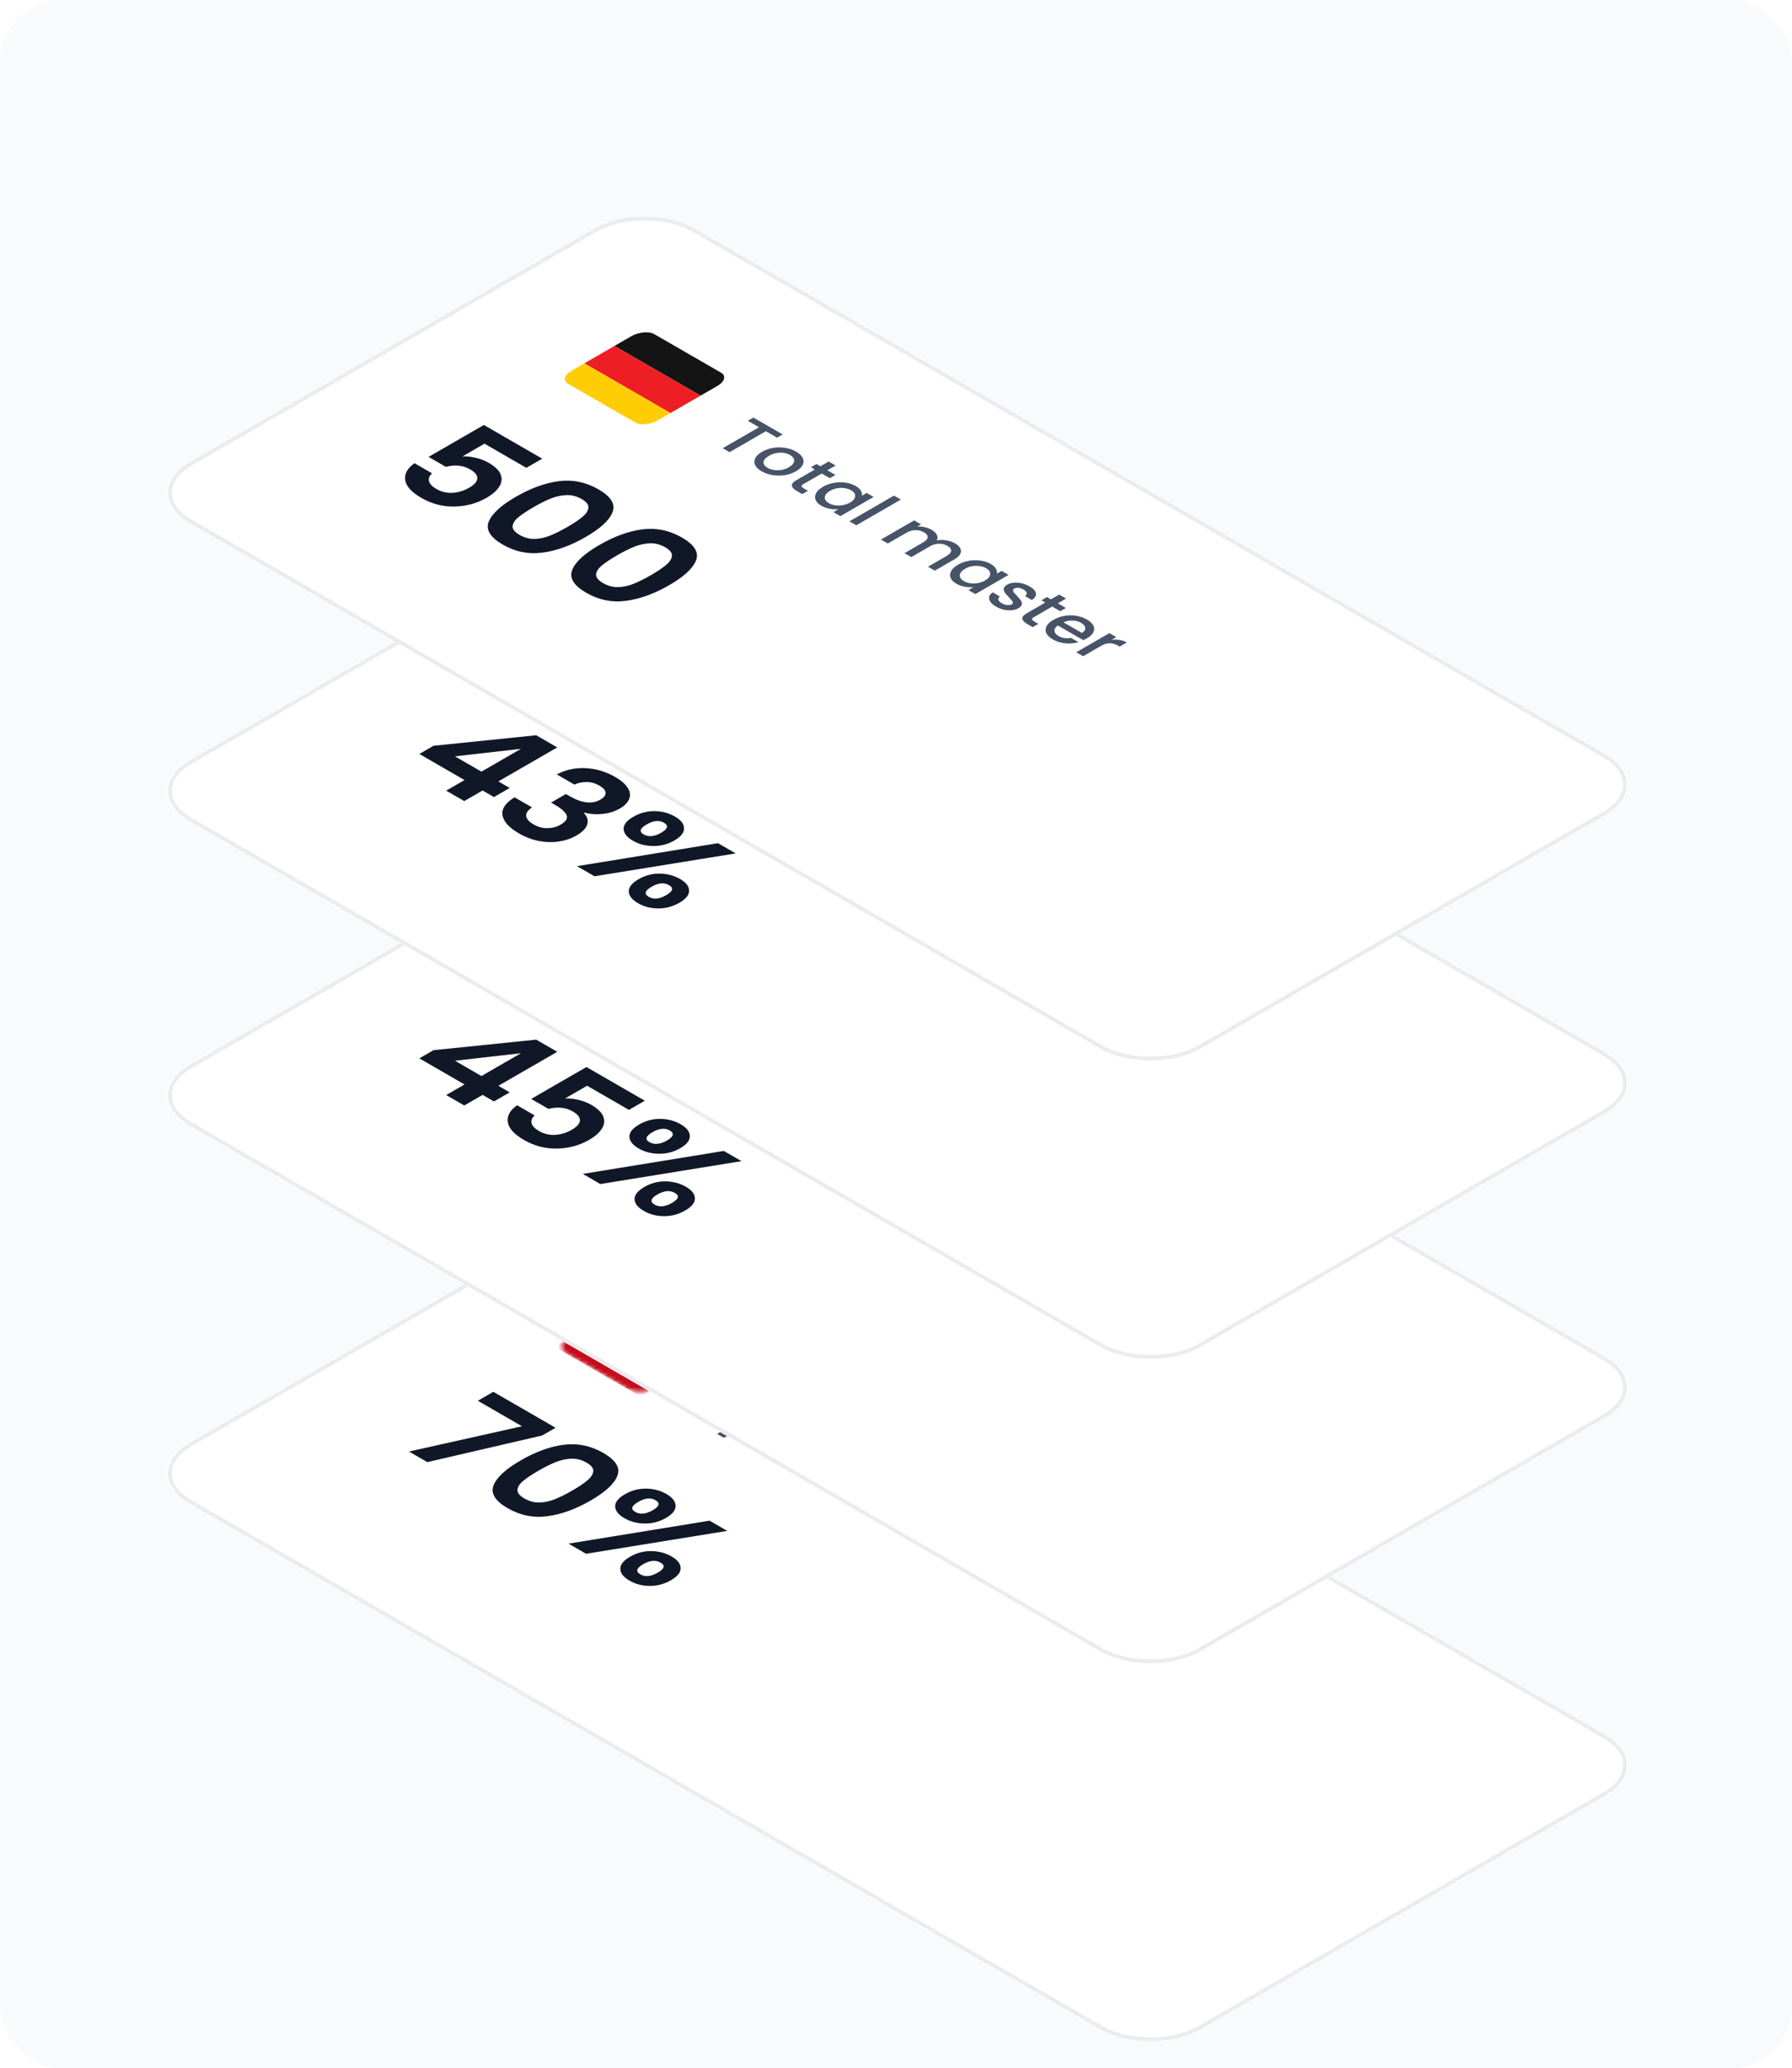 <svg width="467" height="539" viewBox="0 0 467 539" fill="none" xmlns="http://www.w3.org/2000/svg">
<g clip-path="url(#clip0_8103_232246)">
<rect width="467" height="539" rx="16" fill="#F9FAFB"/>
<g filter="url(#filter0_d_8103_232246)">
<g clip-path="url(#clip1_8103_232246)">
<g filter="url(#filter1_d_8103_232246)">
<path d="M418.709 419.247L181.445 282.274C174.01 277.982 161.956 277.982 154.522 282.274L49.071 343.151C41.636 347.443 41.636 354.402 49.071 358.694L286.335 495.666C293.77 499.958 305.824 499.958 313.259 495.666L418.709 434.79C426.144 430.498 426.144 423.539 418.709 419.247Z" fill="white"/>
<path d="M418.149 419.57L180.884 282.598C173.759 278.484 162.207 278.484 155.083 282.598L49.632 343.474C42.507 347.588 42.507 354.256 49.632 358.37L286.896 495.342C294.021 499.456 305.573 499.456 312.698 495.342L418.149 434.466C425.273 430.352 425.273 423.683 418.149 419.57Z" stroke="#EAECF0"/>
<mask id="mask0_8103_232246" style="mask-type:luminance" maskUnits="userSpaceOnUse" x="146" y="306" width="42" height="24">
<path d="M163.496 306.884L147.791 315.951C145.932 317.024 145.932 318.763 147.791 319.836L163.496 328.903C165.355 329.976 168.368 329.976 170.227 328.903L185.933 319.836C187.791 318.763 187.791 317.024 185.933 315.951L170.227 306.884C168.368 305.811 165.355 305.811 163.496 306.884Z" fill="white"/>
</mask>
<g mask="url(#mask0_8103_232246)">
<path d="M166.862 304.941L144.425 317.893L166.862 330.846L189.298 317.893L166.862 304.941Z" fill="#C60B1C"/>
<path d="M159.383 309.258L144.425 317.893L166.862 330.846L181.819 322.211L159.383 309.258Z" fill="#FFC400"/>
<path d="M151.904 313.576L144.425 317.893L166.862 330.846L174.341 326.528L151.904 313.576Z" fill="#C60B1C"/>
</g>
<path d="M184.988 334.961C184.255 334.538 183.721 334.084 183.386 333.601C183.061 333.111 182.967 332.634 183.103 332.168C183.239 331.703 183.622 331.289 184.25 330.926L186.166 332.032C185.737 332.328 185.533 332.658 185.553 333.021C185.585 333.389 185.899 333.746 186.496 334.09C187.114 334.447 187.742 334.64 188.38 334.671C189.03 334.695 189.59 334.571 190.061 334.299C190.427 334.087 190.616 333.852 190.626 333.592C190.647 333.338 190.558 333.081 190.359 332.821C190.171 332.567 189.867 332.235 189.448 331.824C188.925 331.304 188.532 330.86 188.27 330.491C188.03 330.122 187.956 329.729 188.051 329.312C188.145 328.895 188.532 328.49 189.213 328.097C189.841 327.735 190.548 327.508 191.333 327.417C192.118 327.327 192.919 327.372 193.736 327.553C194.553 327.735 195.333 328.04 196.076 328.469C197.134 329.08 197.73 329.732 197.867 330.427C198.024 331.123 197.678 331.757 196.83 332.331L194.851 331.189C195.218 330.941 195.369 330.636 195.307 330.273C195.244 329.911 194.93 329.566 194.364 329.24C193.851 328.944 193.301 328.777 192.715 328.741C192.129 328.705 191.59 328.829 191.097 329.113C190.762 329.306 190.584 329.524 190.563 329.766C190.563 330.007 190.658 330.255 190.846 330.509C191.035 330.763 191.328 331.089 191.726 331.488C192.249 332.02 192.637 332.474 192.888 332.848C193.15 333.229 193.228 333.631 193.123 334.054C193.04 334.477 192.652 334.888 191.961 335.287C191.406 335.608 190.731 335.822 189.935 335.931C189.15 336.046 188.318 336.025 187.438 335.868C186.58 335.71 185.763 335.408 184.988 334.961ZM200.152 335.065C200.853 335.011 201.602 335.056 202.398 335.201C203.194 335.346 203.921 335.609 204.581 335.99C205.335 336.425 205.832 336.93 206.073 337.504C206.335 338.078 206.308 338.662 205.994 339.254C205.68 339.846 205.089 340.393 204.22 340.895C203.351 341.397 202.393 341.744 201.345 341.938C200.309 342.125 199.283 342.149 198.267 342.01C197.273 341.871 196.398 341.584 195.644 341.149C194.985 340.768 194.529 340.354 194.278 339.907C194.037 339.454 193.953 339.018 194.027 338.601L188.655 341.702L186.865 340.668L199.634 333.297L201.424 334.331L200.152 335.065ZM202.398 339.843C202.995 339.499 203.382 339.13 203.56 338.737C203.759 338.344 203.764 337.967 203.576 337.604C203.408 337.241 203.094 336.927 202.633 336.661C202.183 336.401 201.639 336.22 201 336.117C200.372 336.02 199.712 336.026 199.021 336.135C198.341 336.25 197.702 336.48 197.105 336.824C196.508 337.169 196.105 337.541 195.896 337.939C195.707 338.338 195.697 338.719 195.864 339.082C196.042 339.45 196.356 339.765 196.807 340.025C197.267 340.291 197.812 340.472 198.44 340.569C199.089 340.665 199.759 340.653 200.45 340.532C201.152 340.418 201.801 340.188 202.398 339.843ZM205.393 341.573C206.262 341.071 207.21 340.73 208.236 340.548C209.273 340.373 210.283 340.358 211.267 340.503C212.272 340.648 213.152 340.938 213.906 341.373C214.586 341.766 215.042 342.186 215.272 342.634C215.523 343.081 215.602 343.507 215.508 343.912L216.764 343.187L218.57 344.229L209.917 349.225L208.11 348.182L209.398 347.439C208.686 347.499 207.932 347.457 207.137 347.312C206.341 347.167 205.608 346.901 204.938 346.514C204.194 346.085 203.702 345.583 203.462 345.009C203.231 344.429 203.273 343.836 203.587 343.232C203.922 342.628 204.524 342.074 205.393 341.573ZM212.445 345.68C213.042 345.335 213.435 344.964 213.623 344.565C213.822 344.172 213.838 343.794 213.67 343.431C213.503 343.069 213.189 342.754 212.728 342.489C212.267 342.223 211.723 342.041 211.094 341.944C210.477 341.842 209.822 341.845 209.131 341.954C208.461 342.062 207.828 342.289 207.231 342.634C206.634 342.978 206.231 343.35 206.022 343.749C205.823 344.154 205.802 344.541 205.959 344.909C206.137 345.278 206.451 345.592 206.901 345.852C207.362 346.118 207.906 346.3 208.534 346.396C209.163 346.493 209.817 346.484 210.498 346.369C211.199 346.254 211.848 346.025 212.445 345.68ZM225.429 348.026C226.11 348.419 226.576 348.851 226.827 349.322C227.089 349.8 227.094 350.286 226.843 350.782C226.591 351.278 226.073 351.752 225.288 352.206L220.184 355.152L218.409 354.128L223.246 351.335C224.021 350.888 224.419 350.435 224.44 349.975C224.471 349.51 224.152 349.084 223.482 348.697C222.812 348.31 222.068 348.123 221.252 348.135C220.456 348.147 219.671 348.376 218.896 348.824L214.059 351.616L212.268 350.583L220.922 345.587L222.712 346.621L221.723 347.192C222.372 347.155 223.021 347.21 223.67 347.355C224.33 347.506 224.916 347.73 225.429 348.026ZM233.179 351.339C232.854 351.152 232.692 350.931 232.692 350.677C232.692 350.423 232.854 350.203 233.179 350.015C233.503 349.828 233.885 349.734 234.325 349.734C234.765 349.734 235.147 349.828 235.472 350.015C235.786 350.197 235.943 350.414 235.943 350.668C235.943 350.922 235.78 351.143 235.456 351.33C235.131 351.517 234.749 351.611 234.309 351.611C233.87 351.611 233.493 351.52 233.179 351.339ZM232.912 352.509L224.258 357.504L222.468 356.471L231.121 351.475L232.912 352.509ZM229.608 360.756C228.928 360.363 228.436 359.94 228.132 359.487C227.849 359.034 227.76 358.595 227.865 358.172C227.98 357.743 228.289 357.372 228.792 357.057L230.645 358.127C230.31 358.357 230.174 358.635 230.237 358.961C230.32 359.288 230.603 359.59 231.085 359.868C231.587 360.158 232.069 360.327 232.53 360.376C233.011 360.424 233.404 360.36 233.707 360.185C234.032 359.998 234.116 359.768 233.959 359.496C233.812 359.23 233.498 358.849 233.016 358.354C232.545 357.876 232.189 357.471 231.948 357.139C231.708 356.806 231.608 356.453 231.65 356.078C231.702 355.709 232.011 355.362 232.577 355.035C233.037 354.769 233.592 354.606 234.241 354.546C234.901 354.479 235.592 354.528 236.315 354.691C237.047 354.86 237.744 355.135 238.403 355.516C239.388 356.084 239.927 356.685 240.021 357.32C240.136 357.955 239.785 358.532 238.969 359.052L237.178 358.018C237.534 357.776 237.686 357.507 237.634 357.211C237.581 356.915 237.314 356.628 236.833 356.35C236.362 356.078 235.911 355.921 235.482 355.878C235.053 355.836 234.692 355.9 234.398 356.069C234.168 356.202 234.058 356.362 234.069 356.549C234.079 356.737 234.158 356.927 234.304 357.121C234.461 357.308 234.707 357.577 235.042 357.928C235.503 358.387 235.843 358.783 236.063 359.115C236.304 359.448 236.404 359.795 236.362 360.158C236.32 360.521 236.027 360.865 235.482 361.192C234.99 361.476 234.414 361.651 233.755 361.717C233.095 361.784 232.404 361.736 231.681 361.572C230.969 361.415 230.278 361.143 229.608 360.756ZM248.27 361.212C248.929 361.592 249.374 362.012 249.605 362.472C249.845 362.937 249.834 363.414 249.573 363.904C249.321 364.4 248.804 364.875 248.018 365.328L242.914 368.275L241.139 367.25L245.977 364.458C246.752 364.01 247.149 363.557 247.17 363.098C247.201 362.632 246.882 362.206 246.212 361.819C245.541 361.432 244.798 361.244 243.982 361.257C243.186 361.269 242.401 361.499 241.626 361.946L236.789 364.739L234.999 363.705L246.621 356.996L248.411 358.029L244.438 360.323C245.107 360.286 245.772 360.344 246.432 360.495C247.102 360.653 247.714 360.891 248.27 361.212Z" fill="#475467"/>
<path d="M141.284 341.091L111.365 348.027L106.586 345.268L136.034 338.682L124.524 332.037L128.563 329.706L144.784 339.071L141.284 341.091ZM135.726 347.558C139.607 345.317 143.343 343.964 146.933 343.497C150.545 343.044 153.978 343.756 157.231 345.635C160.484 347.513 161.707 349.488 160.9 351.56C160.114 353.646 157.781 355.809 153.899 358.05C149.995 360.303 146.226 361.663 142.591 362.13C138.979 362.609 135.546 361.909 132.293 360.031C129.04 358.153 127.817 356.165 128.625 354.067C129.455 351.981 131.822 349.812 135.726 347.558ZM149.255 355.368C150.915 354.41 152.194 353.542 153.092 352.765C154.034 351.988 154.539 351.204 154.606 350.414C154.696 349.637 154.113 348.886 152.856 348.16C151.6 347.435 150.287 347.092 148.919 347.131C147.572 347.182 146.215 347.474 144.846 348.005C143.523 348.536 142.031 349.281 140.37 350.239C138.665 351.224 137.33 352.111 136.365 352.901C135.423 353.678 134.918 354.462 134.851 355.252C134.806 356.029 135.412 356.78 136.668 357.506C137.925 358.231 139.226 358.581 140.572 358.555C141.941 358.516 143.298 358.224 144.644 357.68C146.013 357.123 147.55 356.353 149.255 355.368ZM162.868 356.388C164.573 355.404 166.402 354.918 168.354 354.931C170.328 354.957 172.1 355.423 173.671 356.33C175.242 357.236 176.038 358.253 176.06 359.38C176.105 360.52 175.275 361.582 173.57 362.566C171.842 363.564 169.991 364.049 168.017 364.024C166.065 364.011 164.304 363.551 162.733 362.644C161.163 361.737 160.355 360.714 160.31 359.574C160.288 358.448 161.14 357.385 162.868 356.388ZM189.522 365.947L152.738 371.912L148.161 369.269L184.912 363.285L189.522 365.947ZM170.81 357.942C169.576 357.23 168.084 357.379 166.334 358.389C164.562 359.412 164.293 360.28 165.527 360.993C166.132 361.342 166.817 361.491 167.58 361.44C168.365 361.375 169.206 361.083 170.104 360.565C171.854 359.555 172.089 358.681 170.81 357.942ZM164.214 372.669C165.942 371.672 167.77 371.186 169.7 371.212C171.674 371.238 173.447 371.704 175.017 372.611C176.588 373.518 177.373 374.528 177.373 375.642C177.418 376.756 176.576 377.812 174.849 378.809C173.121 379.806 171.282 380.298 169.33 380.285C167.4 380.285 165.65 379.832 164.079 378.925C162.486 378.006 161.679 376.983 161.656 375.856C161.634 374.729 162.486 373.667 164.214 372.669ZM172.157 374.224C170.878 373.485 169.363 373.621 167.613 374.632C165.841 375.655 165.594 376.536 166.873 377.274C168.129 377.999 169.644 377.85 171.416 376.827C173.166 375.817 173.413 374.949 172.157 374.224Z" fill="#101828"/>
</g>
</g>
</g>
<g filter="url(#filter2_dd_8103_232246)">
<g clip-path="url(#clip2_8103_232246)">
<g filter="url(#filter3_d_8103_232246)">
<path d="M418.709 336.75L181.445 199.777C174.01 195.485 161.956 195.485 154.522 199.777L49.071 260.654C41.636 264.946 41.636 271.905 49.071 276.197L286.335 413.169C293.77 417.461 305.824 417.461 313.259 413.169L418.709 352.293C426.144 348 426.144 341.042 418.709 336.75Z" fill="white"/>
<path d="M418.149 337.073L180.884 200.101C173.759 195.987 162.207 195.987 155.083 200.101L49.632 260.977C42.507 265.09 42.507 271.759 49.632 275.873L286.896 412.845C294.021 416.959 305.573 416.959 312.698 412.845L418.149 351.969C425.273 347.855 425.273 341.186 418.149 337.073Z" stroke="#EAECF0"/>
<path d="M145.592 236.07L165.695 247.675C166.394 248.018 167.692 247.87 168.632 247.327L187.528 236.418C188.498 235.858 188.744 235.083 188.075 234.69L168.085 223.15C167.405 222.764 166.061 222.906 165.091 223.466L146.202 234.371C145.255 234.917 144.998 235.666 145.592 236.07Z" fill="#FEFEFE"/>
<path d="M163.055 235.782L154.075 240.967L157.196 242.769L166.177 237.585L175.842 243.164L180.329 240.574L170.664 234.994L179.633 229.816L176.511 228.014L167.542 233.192L157.893 227.621L153.406 230.212L163.055 235.782Z" fill="#C8102E"/>
<path d="M173.41 234.61L180.673 230.417L188.083 234.695C188.583 234.997 188.56 235.517 188.091 235.995L173.41 234.61Z" fill="#012169"/>
<path d="M165.499 239.177L158.236 243.369L165.695 247.675C166.228 247.936 167.098 247.912 167.898 247.652L165.499 239.177Z" fill="#012169"/>
<path d="M160.297 236.173L153.034 240.366L145.592 236.07C145.141 235.762 145.178 235.257 145.644 234.791L160.297 236.173Z" fill="#012169"/>
<path d="M168.208 231.606L175.47 227.414L168.077 223.146C167.553 222.857 166.642 222.871 165.813 223.148L168.208 231.606Z" fill="#012169"/>
<path d="M159.383 226.761L162.492 228.556L161.621 225.469L159.383 226.761Z" fill="#012169"/>
<path d="M181.819 239.713L178.694 237.909L184.069 238.415L181.819 239.713Z" fill="#012169"/>
<path d="M174.341 244.031L171.215 242.227L172.091 245.33L174.341 244.031Z" fill="#012169"/>
<path d="M151.904 231.079L155.014 232.874L149.666 232.37L151.904 231.079Z" fill="#012169"/>
<path d="M187.399 236.492L174.076 235.243L175.808 236.243L186.143 237.217L187.399 236.492Z" fill="#C8102E"/>
<path d="M159.631 235.539L157.9 234.54L147.592 233.568L146.336 234.293L159.647 235.549L159.631 235.539Z" fill="#C8102E"/>
<path d="M163.653 229.233L165.384 230.233L163.7 224.269L162.45 224.99L163.653 229.233Z" fill="#C8102E"/>
<path d="M170.05 241.548L168.319 240.548L170.005 246.534L171.256 245.812L170.05 241.548Z" fill="#C8102E"/>
<path d="M192.762 245.891L189.558 247.74L193.327 249.916L191.867 250.759L188.097 248.583L184.752 250.515L188.993 252.963L187.532 253.806L181.501 250.324L192.432 244.014L198.463 247.495L197.002 248.339L192.762 245.891ZM202.898 252.522C203.579 252.915 204.045 253.347 204.296 253.819C204.558 254.296 204.563 254.783 204.312 255.278C204.061 255.774 203.542 256.249 202.757 256.702L197.653 259.649L195.878 258.624L200.715 255.831C201.49 255.384 201.888 254.931 201.909 254.471C201.94 254.006 201.621 253.58 200.951 253.193C200.281 252.806 199.537 252.619 198.721 252.631C197.925 252.643 197.14 252.873 196.365 253.32L191.528 256.113L189.737 255.079L198.391 250.083L200.181 251.117L199.192 251.688C199.841 251.652 200.49 251.706 201.139 251.851C201.799 252.002 202.385 252.226 202.898 252.522ZM212.218 257.902C212.888 258.289 213.344 258.709 213.585 259.163C213.846 259.616 213.925 260.042 213.82 260.441L215.077 259.716L216.883 260.758L208.088 265.836C207.292 266.295 206.418 266.606 205.465 266.77C204.502 266.939 203.523 266.942 202.528 266.779C201.544 266.622 200.612 266.289 199.732 265.781C198.56 265.104 197.863 264.382 197.644 263.614C197.413 262.853 197.717 262.17 198.554 261.565L200.329 262.59C200.015 262.928 199.942 263.303 200.109 263.714C200.277 264.137 200.669 264.527 201.287 264.884C202.01 265.301 202.811 265.509 203.69 265.509C204.58 265.515 205.444 265.277 206.282 264.793L207.726 263.959C207.014 264.019 206.255 263.98 205.449 263.841C204.664 263.702 203.941 263.442 203.282 263.061C202.528 262.626 202.025 262.118 201.774 261.538C201.544 260.958 201.586 260.366 201.9 259.761C202.235 259.157 202.837 258.604 203.706 258.102C204.575 257.6 205.523 257.259 206.549 257.077C207.585 256.902 208.595 256.887 209.58 257.032C210.585 257.177 211.464 257.467 212.218 257.902ZM210.758 262.209C211.354 261.865 211.747 261.493 211.935 261.094C212.134 260.701 212.15 260.323 211.983 259.961C211.815 259.598 211.501 259.284 211.04 259.018C210.58 258.752 210.035 258.57 209.407 258.474C208.789 258.371 208.135 258.374 207.444 258.483C206.774 258.591 206.14 258.818 205.543 259.163C204.947 259.507 204.543 259.879 204.334 260.278C204.135 260.683 204.114 261.07 204.271 261.438C204.449 261.807 204.763 262.121 205.214 262.381C205.674 262.647 206.219 262.829 206.847 262.925C207.475 263.022 208.13 263.013 208.81 262.898C209.512 262.783 210.161 262.554 210.758 262.209ZM223.993 261.436L212.371 268.145L210.581 267.112L222.203 260.402L223.993 261.436ZM225.433 264.371C225.108 264.183 224.946 263.963 224.946 263.709C224.946 263.455 225.108 263.234 225.433 263.047C225.757 262.86 226.14 262.766 226.579 262.766C227.019 262.766 227.401 262.86 227.726 263.047C228.04 263.228 228.197 263.446 228.197 263.7C228.197 263.954 228.035 264.174 227.71 264.362C227.386 264.549 227.003 264.643 226.564 264.643C226.124 264.643 225.747 264.552 225.433 264.371ZM225.166 265.54L216.512 270.536L214.722 269.502L223.375 264.507L225.166 265.54ZM221.863 273.788C221.182 273.395 220.69 272.972 220.386 272.519C220.104 272.065 220.015 271.627 220.119 271.204C220.234 270.775 220.543 270.403 221.046 270.089L222.899 271.159C222.564 271.388 222.428 271.666 222.491 271.993C222.574 272.319 222.857 272.622 223.339 272.9C223.841 273.19 224.323 273.359 224.784 273.407C225.265 273.456 225.658 273.392 225.962 273.217C226.286 273.03 226.37 272.8 226.213 272.528C226.066 272.262 225.752 271.881 225.271 271.385C224.799 270.908 224.444 270.503 224.203 270.17C223.962 269.838 223.862 269.484 223.904 269.11C223.957 268.741 224.265 268.393 224.831 268.067C225.292 267.801 225.846 267.638 226.496 267.577C227.155 267.511 227.846 267.559 228.569 267.722C229.302 267.892 229.998 268.167 230.658 268.547C231.642 269.116 232.181 269.717 232.275 270.352C232.39 270.986 232.04 271.564 231.223 272.084L229.433 271.05C229.789 270.808 229.94 270.539 229.888 270.243C229.836 269.947 229.569 269.66 229.087 269.382C228.616 269.11 228.166 268.952 227.736 268.91C227.307 268.868 226.946 268.931 226.653 269.101C226.422 269.234 226.312 269.394 226.323 269.581C226.333 269.768 226.412 269.959 226.558 270.152C226.716 270.34 226.962 270.609 227.297 270.959C227.757 271.419 228.098 271.815 228.318 272.147C228.558 272.479 228.658 272.827 228.616 273.19C228.574 273.552 228.281 273.897 227.736 274.223C227.244 274.507 226.668 274.683 226.009 274.749C225.349 274.816 224.658 274.767 223.936 274.604C223.224 274.447 222.533 274.175 221.863 273.788ZM240.523 274.243C241.183 274.624 241.628 275.044 241.858 275.503C242.099 275.969 242.089 276.446 241.827 276.936C241.576 277.432 241.057 277.906 240.272 278.359L235.168 281.306L233.393 280.281L238.23 277.489C239.005 277.042 239.403 276.588 239.424 276.129C239.455 275.664 239.136 275.237 238.466 274.851C237.796 274.464 237.053 274.276 236.236 274.288C235.44 274.3 234.655 274.53 233.88 274.977L229.043 277.77L227.252 276.736L238.874 270.027L240.665 271.061L236.691 273.354C237.361 273.318 238.026 273.376 238.686 273.527C239.356 273.684 239.968 273.923 240.523 274.243Z" fill="#475467"/>
<path d="M109.279 258.808L112.981 256.671L139.736 253.931L145.222 257.098L129.875 265.958L132.837 267.667L128.731 270.038L125.769 268.328L120.99 271.087L116.279 268.367L121.058 265.608L109.279 258.808ZM135.765 257.467L118.567 259.43L125.466 263.412L135.765 257.467ZM163.904 272.236L153 265.941L147.245 269.263C148.3 269.198 149.444 269.315 150.678 269.613C151.935 269.898 153.056 270.325 154.044 270.895C155.838 271.931 156.915 273.006 157.274 274.12C157.633 275.234 157.454 276.296 156.736 277.307C156.04 278.304 154.997 279.204 153.606 280.007C151.026 281.497 148.21 282.267 145.159 282.319C142.13 282.384 139.258 281.633 136.543 280.065C133.985 278.589 132.583 277.041 132.336 275.422C132.09 273.803 132.897 272.339 134.76 271.031L139.337 273.673C138.641 274.308 138.372 274.982 138.529 275.694C138.708 276.419 139.348 277.099 140.447 277.734C141.771 278.498 143.184 278.835 144.688 278.744C146.191 278.654 147.627 278.213 148.995 277.423C150.386 276.62 151.093 275.811 151.116 274.995C151.183 274.179 150.555 273.388 149.231 272.624C148.289 272.08 147.268 271.763 146.168 271.672C145.069 271.582 143.992 271.685 142.938 271.983L138.428 269.38L152.832 261.064L168.044 269.846L163.904 272.236ZM166.582 276.035C168.287 275.051 170.115 274.565 172.067 274.578C174.042 274.604 175.814 275.07 177.385 275.977C178.955 276.883 179.752 277.9 179.774 279.027C179.819 280.167 178.989 281.229 177.284 282.213C175.556 283.211 173.705 283.696 171.731 283.67C169.779 283.658 168.018 283.198 166.447 282.291C164.876 281.384 164.069 280.361 164.024 279.221C164.001 278.094 164.854 277.032 166.582 276.035ZM193.236 285.594L156.452 291.559L151.875 288.916L188.625 282.932L193.236 285.594ZM174.524 277.589C173.29 276.877 171.798 277.026 170.048 278.036C168.276 279.059 168.006 279.927 169.24 280.64C169.846 280.989 170.53 281.138 171.293 281.086C172.079 281.022 172.92 280.73 173.817 280.212C175.567 279.202 175.803 278.328 174.524 277.589ZM167.928 292.316C169.655 291.319 171.484 290.833 173.414 290.859C175.388 290.885 177.16 291.351 178.731 292.258C180.301 293.165 181.087 294.175 181.087 295.289C181.132 296.403 180.29 297.458 178.563 298.456C176.835 299.453 174.995 299.945 173.043 299.932C171.114 299.932 169.364 299.479 167.793 298.572C166.2 297.653 165.393 296.629 165.37 295.503C165.348 294.376 166.2 293.314 167.928 292.316ZM175.87 293.871C174.591 293.132 173.077 293.268 171.327 294.279C169.554 295.302 169.308 296.183 170.587 296.921C171.843 297.646 173.357 297.497 175.13 296.474C176.88 295.464 177.127 294.596 175.87 293.871Z" fill="#101828"/>
</g>
</g>
</g>
<g filter="url(#filter4_dd_8103_232246)">
<g clip-path="url(#clip3_8103_232246)">
<g filter="url(#filter5_d_8103_232246)">
<path d="M418.709 257.425L181.445 120.452C174.01 116.16 161.956 116.16 154.522 120.452L49.071 181.329C41.636 185.621 41.636 192.58 49.071 196.872L286.335 333.845C293.77 338.137 305.824 338.137 313.259 333.845L418.709 272.968C426.144 268.676 426.144 261.717 418.709 257.425Z" fill="white"/>
<path d="M418.149 257.748L180.884 120.776C173.759 116.663 162.207 116.663 155.083 120.776L49.632 181.653C42.507 185.766 42.507 192.435 49.632 196.548L286.896 333.521C294.021 337.634 305.573 337.634 312.698 333.521L418.149 272.644C425.273 268.531 425.273 261.862 418.149 257.748Z" stroke="#EAECF0"/>
<mask id="mask1_8103_232246" style="mask-type:luminance" maskUnits="userSpaceOnUse" x="148" y="145" width="38" height="22">
<path d="M183.689 154.128L170.227 146.357C168.369 145.284 165.355 145.284 163.496 146.357L150.035 154.128C148.176 155.201 148.176 156.941 150.035 158.014L163.496 165.786C165.355 166.859 168.369 166.859 170.227 165.786L183.689 158.014C185.548 156.941 185.548 155.201 183.689 154.128Z" fill="white"/>
</mask>
<g mask="url(#mask1_8103_232246)">
<path d="M189.298 156.071L166.862 143.119L144.425 156.071L166.862 169.024L189.298 156.071Z" fill="#ED2939"/>
<path d="M180.324 152.186L166.862 144.414L146.669 156.071L160.131 163.843L180.324 152.186Z" fill="white"/>
<path d="M173.593 148.3L166.862 144.414L146.669 156.071L153.4 159.957L173.593 148.3Z" fill="#002395"/>
</g>
<path d="M198.84 168.406L197.38 169.25L192.747 166.575L189.527 168.434L193.139 170.519L191.679 171.362L188.066 169.277L183.292 172.033L181.502 170.999L192.417 164.698L198.84 168.406ZM198.772 172.429C199.473 172.326 200.159 172.329 200.829 172.438C201.52 172.547 202.164 172.773 202.761 173.118L200.908 174.188L200.452 173.925C199.751 173.52 199.039 173.314 198.317 173.308C197.605 173.308 196.809 173.562 195.929 174.07L191.375 176.699L189.584 175.666L198.238 170.67L200.028 171.703L198.772 172.429ZM208.082 181.104C207.757 181.291 207.443 181.448 207.14 181.575L200.528 177.758C199.889 178.187 199.591 178.656 199.632 179.163C199.674 179.671 200.03 180.119 200.7 180.505C201.664 181.061 202.747 181.222 203.951 180.986L205.883 182.101C204.826 182.409 203.695 182.512 202.491 182.409C201.308 182.307 200.208 181.962 199.193 181.376C198.366 180.898 197.805 180.363 197.512 179.771C197.24 179.179 197.25 178.58 197.544 177.976C197.858 177.371 198.46 176.812 199.35 176.298C200.24 175.785 201.198 175.437 202.224 175.256C203.271 175.074 204.302 175.065 205.318 175.228C206.344 175.398 207.281 175.727 208.129 176.217C208.946 176.688 209.495 177.211 209.778 177.785C210.061 178.36 210.056 178.937 209.762 179.517C209.48 180.091 208.92 180.62 208.082 181.104ZM206.778 179.698C207.428 179.312 207.721 178.87 207.658 178.375C207.595 177.879 207.223 177.435 206.543 177.042C205.925 176.685 205.197 176.495 204.36 176.471C203.533 176.44 202.742 176.595 201.988 176.933L206.778 179.698ZM218.466 182.184C219.147 182.577 219.613 183.01 219.864 183.481C220.126 183.958 220.131 184.445 219.88 184.941C219.628 185.436 219.11 185.911 218.325 186.364L213.221 189.311L211.446 188.286L216.283 185.494C217.058 185.046 217.456 184.593 217.477 184.134C217.508 183.668 217.189 183.242 216.519 182.855C215.849 182.468 215.105 182.281 214.289 182.293C213.493 182.305 212.708 182.535 211.933 182.982L207.096 185.775L205.305 184.741L213.959 179.745L215.749 180.779L214.76 181.35C215.409 181.314 216.058 181.368 216.707 181.513C217.367 181.665 217.953 181.888 218.466 182.184ZM219.242 187.782C220.132 187.269 221.09 186.921 222.116 186.74C223.163 186.558 224.189 186.546 225.195 186.703C226.2 186.861 227.116 187.178 227.943 187.655C228.99 188.26 229.603 188.904 229.781 189.587C229.979 190.27 229.739 190.947 229.058 191.618L227.126 190.502C227.399 190.164 227.482 189.825 227.378 189.487C227.273 189.148 226.959 188.828 226.435 188.526C225.702 188.103 224.854 187.915 223.891 187.964C222.949 188.012 222.012 188.305 221.08 188.843C220.148 189.381 219.635 189.925 219.541 190.475C219.457 191.031 219.781 191.521 220.514 191.944C221.551 192.542 222.692 192.675 223.938 192.343L225.87 193.458C224.739 193.821 223.567 193.954 222.352 193.857C221.148 193.754 220.033 193.407 219.007 192.814C218.18 192.337 217.63 191.808 217.358 191.228C217.096 190.641 217.117 190.049 217.42 189.451C217.745 188.852 218.352 188.296 219.242 187.782ZM238.193 193.572C238.852 193.953 239.297 194.373 239.528 194.833C239.768 195.298 239.758 195.776 239.496 196.265C239.245 196.761 238.727 197.235 237.941 197.689L232.837 200.635L231.062 199.611L235.9 196.818C236.674 196.371 237.072 195.918 237.093 195.458C237.125 194.993 236.805 194.567 236.135 194.18C235.465 193.793 234.722 193.606 233.905 193.618C233.109 193.63 232.324 193.86 231.549 194.307L226.712 197.099L224.922 196.066L236.544 189.356L238.334 190.39L234.361 192.684C235.031 192.648 235.695 192.705 236.355 192.856C237.025 193.013 237.638 193.252 238.193 193.572Z" fill="#475467"/>
<path d="M109.279 179.483L112.981 177.346L139.736 174.606L145.222 177.773L129.875 186.633L132.837 188.343L128.731 190.713L125.769 189.003L120.99 191.762L116.279 189.042L121.058 186.283L109.279 179.483ZM135.765 178.142L118.567 180.105L125.466 184.088L135.765 178.142ZM145.092 184.809C147.447 183.579 149.96 183.035 152.63 183.177C155.345 183.32 157.903 184.084 160.303 185.47C161.941 186.415 163.052 187.393 163.635 188.403C164.241 189.401 164.342 190.353 163.938 191.259C163.579 192.166 162.783 192.976 161.549 193.688C160.135 194.504 158.565 194.983 156.837 195.126C155.154 195.268 153.64 195.145 152.294 194.757L152.159 194.834C153.056 195.819 153.348 196.816 153.034 197.826C152.742 198.85 151.789 199.827 150.173 200.76C148.827 201.537 147.313 202.049 145.63 202.295C143.97 202.554 142.231 202.509 140.414 202.159C138.641 201.809 136.913 201.149 135.231 200.177C132.695 198.714 131.271 197.153 130.957 195.495C130.643 193.837 131.686 192.263 134.086 190.774L138.664 193.416C137.609 194.077 137.093 194.802 137.115 195.592C137.183 196.382 137.833 197.133 139.067 197.846C140.212 198.506 141.401 198.83 142.635 198.817C143.914 198.804 145.058 198.506 146.067 197.923C147.414 197.146 147.952 196.343 147.683 195.514C147.414 194.685 146.382 193.753 144.587 192.717L143.611 192.153L147.481 189.919L148.457 190.482C151.643 192.322 154.302 192.626 156.433 191.395C157.398 190.838 157.858 190.236 157.813 189.589C157.79 188.954 157.241 188.326 156.164 187.704C155.109 187.095 153.999 186.791 152.832 186.791C151.71 186.791 150.667 187.017 149.702 187.471L145.092 184.809ZM165.07 195.837C166.775 194.853 168.604 194.367 170.556 194.38C172.53 194.406 174.302 194.873 175.873 195.779C177.444 196.686 178.24 197.703 178.263 198.83C178.307 199.969 177.477 201.031 175.772 202.016C174.044 203.013 172.193 203.499 170.219 203.473C168.267 203.46 166.506 203 164.935 202.094C163.365 201.187 162.557 200.164 162.512 199.024C162.49 197.897 163.342 196.835 165.07 195.837ZM191.724 205.396L154.94 211.361L150.363 208.719L187.114 202.735L191.724 205.396ZM173.012 197.392C171.778 196.679 170.286 196.828 168.536 197.839C166.764 198.862 166.495 199.73 167.729 200.442C168.334 200.792 169.019 200.941 169.782 200.889C170.567 200.824 171.408 200.533 172.306 200.015C174.056 199.004 174.291 198.13 173.012 197.392ZM166.416 212.119C168.144 211.121 169.972 210.636 171.902 210.662C173.876 210.688 175.649 211.154 177.219 212.06C178.79 212.967 179.575 213.977 179.575 215.091C179.62 216.205 178.779 217.261 177.051 218.258C175.323 219.256 173.484 219.748 171.532 219.735C169.602 219.735 167.852 219.282 166.282 218.375C164.689 217.455 163.881 216.432 163.858 215.305C163.836 214.178 164.689 213.116 166.416 212.119ZM174.359 213.673C173.08 212.935 171.565 213.071 169.815 214.081C168.043 215.104 167.796 215.985 169.075 216.723C170.331 217.449 171.846 217.3 173.618 216.277C175.368 215.266 175.615 214.398 174.359 213.673Z" fill="#101828"/>
</g>
</g>
</g>
<g filter="url(#filter6_dd_8103_232246)">
<g clip-path="url(#clip4_8103_232246)">
<g filter="url(#filter7_d_8103_232246)">
<path d="M418.709 179.687L181.445 42.714C174.01 38.422 161.956 38.422 154.522 42.714L49.071 103.591C41.636 107.883 41.636 114.842 49.071 119.134L286.335 256.107C293.77 260.399 305.824 260.399 313.259 256.107L418.709 195.23C426.144 190.938 426.144 183.979 418.709 179.687Z" fill="white"/>
<path d="M418.149 180.011L180.884 43.038C173.759 38.925 162.207 38.925 155.083 43.038L49.632 103.915C42.507 108.028 42.507 114.697 49.632 118.81L286.896 255.783C294.021 259.896 305.573 259.896 312.698 255.783L418.149 194.906C425.273 190.793 425.273 184.124 418.149 180.011Z" stroke="#EAECF0"/>
<path d="M187.927 80.132L170.476 70.058C169.1 69.263 166.421 69.521 164.493 70.634L160.131 73.153L182.567 86.105L186.93 83.587C188.857 82.474 189.304 80.927 187.927 80.132Z" fill="#141414"/>
<path d="M160.131 73.153L182.567 86.105L174.714 90.639L152.278 77.686L160.131 73.153Z" fill="#ED1F24"/>
<path d="M148.912 79.629C147.054 80.702 146.663 82.216 148.04 83.011L165.49 93.085C166.867 93.88 169.49 93.654 171.349 92.581L174.714 90.638L152.278 77.686L148.912 79.629Z" fill="#FFCD05"/>
<path d="M203.956 96.212L202.495 97.055L199.59 95.378L190.135 100.836L188.345 99.802L197.799 94.344L194.878 92.658L196.339 91.815L203.956 96.212ZM198.466 105.809C197.649 105.337 197.094 104.805 196.801 104.213C196.518 103.615 196.524 103.013 196.817 102.409C197.121 101.798 197.717 101.236 198.607 100.722C199.487 100.215 200.461 99.876 201.529 99.707C202.597 99.538 203.649 99.541 204.685 99.716C205.722 99.891 206.654 100.218 207.481 100.695C208.308 101.173 208.874 101.711 209.177 102.309C209.481 102.908 209.486 103.515 209.193 104.131C208.9 104.748 208.313 105.31 207.434 105.818C206.554 106.326 205.575 106.661 204.497 106.824C203.418 106.988 202.345 106.978 201.277 106.797C200.23 106.616 199.293 106.286 198.466 105.809ZM200.021 104.911C200.482 105.177 201.021 105.362 201.638 105.464C202.267 105.573 202.926 105.573 203.617 105.464C204.308 105.355 204.968 105.12 205.596 104.757C206.224 104.394 206.633 104.02 206.821 103.633C207.02 103.24 207.031 102.865 206.853 102.509C206.675 102.152 206.355 101.841 205.895 101.575C205.434 101.309 204.895 101.124 204.277 101.022C203.67 100.925 203.031 100.937 202.361 101.058C201.701 101.173 201.057 101.411 200.429 101.774C199.497 102.312 199.01 102.865 198.969 103.433C198.948 104.002 199.298 104.494 200.021 104.911ZM214.151 106.395L209.361 109.161C209.036 109.348 208.874 109.526 208.874 109.696C208.895 109.865 209.089 110.055 209.455 110.267L210.554 110.902L209.062 111.763L207.649 110.947C206.843 110.481 206.413 110.016 206.361 109.551C206.309 109.085 206.707 108.608 207.555 108.118L212.345 105.353L211.324 104.763L212.785 103.92L213.805 104.51L215.957 103.267L217.763 104.31L215.612 105.552L217.716 106.767L216.256 107.61L214.151 106.395ZM214.482 109.851C215.351 109.349 216.298 109.007 217.325 108.826C218.361 108.651 219.371 108.636 220.356 108.781C221.361 108.926 222.24 109.216 222.994 109.651C223.675 110.044 224.13 110.464 224.361 110.911C224.612 111.359 224.69 111.785 224.596 112.19L225.853 111.464L227.659 112.507L219.005 117.503L217.199 116.46L218.487 115.717C217.775 115.777 217.021 115.735 216.225 115.59C215.429 115.445 214.697 115.179 214.026 114.792C213.283 114.363 212.791 113.861 212.55 113.287C212.32 112.707 212.362 112.114 212.676 111.51C213.011 110.905 213.613 110.352 214.482 109.851ZM221.534 113.958C222.13 113.613 222.523 113.241 222.712 112.843C222.91 112.45 222.926 112.072 222.759 111.709C222.591 111.347 222.277 111.032 221.816 110.766C221.356 110.5 220.811 110.319 220.183 110.222C219.565 110.119 218.911 110.123 218.22 110.231C217.55 110.34 216.916 110.567 216.319 110.911C215.723 111.256 215.319 111.628 215.11 112.027C214.911 112.431 214.89 112.818 215.047 113.187C215.225 113.556 215.539 113.87 215.99 114.13C216.45 114.396 216.995 114.577 217.623 114.674C218.251 114.771 218.906 114.762 219.586 114.647C220.288 114.532 220.937 114.302 221.534 113.958ZM234.769 113.185L223.147 119.894L221.357 118.86L232.979 112.151L234.769 113.185ZM248.848 124.576C249.528 124.969 249.994 125.401 250.245 125.873C250.508 126.351 250.513 126.837 250.261 127.332C250.02 127.834 249.507 128.312 248.722 128.765L243.618 131.712L241.843 130.687L246.68 127.895C247.455 127.447 247.854 126.994 247.874 126.535C247.906 126.069 247.587 125.643 246.916 125.256C246.246 124.87 245.503 124.682 244.686 124.694C243.89 124.706 243.105 124.936 242.33 125.383L237.493 128.176L235.718 127.151L240.555 124.359C241.33 123.911 241.728 123.458 241.749 122.999C241.78 122.533 241.462 122.107 240.791 121.72C240.121 121.333 239.378 121.146 238.56 121.158C237.765 121.17 236.98 121.4 236.205 121.847L231.368 124.64L229.578 123.606L238.231 118.611L240.022 119.644L239.032 120.215C239.681 120.179 240.33 120.233 240.979 120.378C241.629 120.524 242.21 120.744 242.722 121.04C243.413 121.439 243.885 121.881 244.136 122.364C244.388 122.848 244.382 123.334 244.12 123.824C244.906 123.673 245.728 123.67 246.586 123.815C247.455 123.954 248.209 124.208 248.848 124.576ZM249.665 130.162C250.534 129.66 251.482 129.319 252.508 129.137C253.545 128.962 254.556 128.947 255.539 129.092C256.544 129.237 257.424 129.527 258.178 129.962C258.859 130.356 259.314 130.775 259.544 131.223C259.796 131.67 259.875 132.097 259.78 132.501L261.036 131.776L262.842 132.818L254.189 137.814L252.382 136.772L253.67 136.028C252.959 136.089 252.205 136.046 251.409 135.901C250.614 135.757 249.881 135.491 249.21 135.103C248.467 134.675 247.975 134.173 247.734 133.598C247.504 133.018 247.545 132.426 247.859 131.821C248.195 131.217 248.796 130.664 249.665 130.162ZM256.717 134.269C257.314 133.925 257.707 133.553 257.895 133.154C258.095 132.761 258.11 132.383 257.942 132.021C257.775 131.658 257.461 131.344 257 131.078C256.54 130.812 255.995 130.631 255.366 130.534C254.749 130.431 254.094 130.434 253.403 130.543C252.734 130.652 252.1 130.878 251.503 131.223C250.906 131.567 250.504 131.939 250.294 132.338C250.095 132.743 250.074 133.13 250.231 133.498C250.409 133.867 250.723 134.182 251.173 134.441C251.634 134.708 252.179 134.889 252.806 134.985C253.435 135.082 254.09 135.073 254.77 134.958C255.471 134.843 256.12 134.614 256.717 134.269ZM259.541 141.067C258.86 140.674 258.368 140.251 258.064 139.798C257.782 139.345 257.693 138.906 257.797 138.483C257.913 138.054 258.221 137.682 258.724 137.368L260.577 138.438C260.242 138.668 260.106 138.946 260.169 139.272C260.252 139.598 260.535 139.9 261.017 140.179C261.52 140.469 262.001 140.638 262.462 140.686C262.944 140.735 263.336 140.671 263.64 140.496C263.964 140.309 264.048 140.079 263.891 139.807C263.744 139.541 263.43 139.16 262.949 138.665C262.477 138.187 262.122 137.782 261.881 137.45C261.64 137.117 261.54 136.763 261.582 136.389C261.634 136.02 261.944 135.673 262.509 135.346C262.97 135.08 263.524 134.917 264.174 134.857C264.833 134.79 265.524 134.838 266.247 135.002C266.979 135.171 267.676 135.446 268.336 135.827C269.32 136.395 269.859 136.996 269.953 137.631C270.068 138.265 269.717 138.842 268.901 139.363L267.111 138.329C267.467 138.087 267.619 137.818 267.566 137.522C267.514 137.226 267.246 136.939 266.765 136.661C266.294 136.389 265.844 136.232 265.415 136.189C264.985 136.147 264.624 136.211 264.331 136.38C264.101 136.513 263.99 136.672 264.001 136.86C264.011 137.047 264.09 137.238 264.237 137.432C264.393 137.618 264.64 137.888 264.975 138.238C265.436 138.698 265.775 139.093 265.996 139.426C266.236 139.759 266.335 140.106 266.294 140.469C266.252 140.831 265.958 141.176 265.415 141.502C264.922 141.787 264.346 141.961 263.687 142.028C263.027 142.095 262.336 142.046 261.614 141.883C260.901 141.726 260.21 141.454 259.541 141.067ZM274.212 141.069L269.422 143.834C269.097 144.021 268.934 144.199 268.935 144.369C268.956 144.538 269.149 144.728 269.516 144.94L270.615 145.575L269.123 146.436L267.71 145.62C266.903 145.154 266.475 144.689 266.422 144.224C266.369 143.758 266.767 143.281 267.616 142.791L272.406 140.026L271.385 139.437L272.845 138.593L273.866 139.183L276.018 137.941L277.824 138.983L275.672 140.225L277.777 141.44L276.316 142.284L274.212 141.069ZM283.244 149.347C282.919 149.535 282.604 149.691 282.301 149.819L275.689 146.002C275.051 146.431 274.752 146.899 274.794 147.407C274.836 147.915 275.192 148.362 275.862 148.749C276.826 149.305 277.909 149.465 279.113 149.229L281.045 150.344C279.988 150.653 278.856 150.756 277.652 150.653C276.469 150.55 275.37 150.205 274.354 149.619C273.528 149.142 272.967 148.607 272.674 148.014C272.401 147.422 272.412 146.824 272.705 146.219C273.019 145.614 273.621 145.056 274.511 144.542C275.401 144.028 276.36 143.681 277.385 143.499C278.433 143.318 279.463 143.308 280.479 143.472C281.506 143.641 282.443 143.971 283.291 144.46C284.107 144.932 284.657 145.455 284.94 146.029C285.222 146.603 285.218 147.18 284.924 147.76C284.641 148.334 284.081 148.864 283.244 149.347ZM281.94 147.942C282.59 147.555 282.883 147.114 282.82 146.618C282.756 146.122 282.385 145.678 281.704 145.285C281.086 144.928 280.359 144.738 279.521 144.714C278.694 144.684 277.904 144.838 277.15 145.176L281.94 147.942ZM289.655 149.748C290.356 149.645 291.042 149.648 291.712 149.757C292.403 149.866 293.047 150.093 293.644 150.437L291.791 151.507L291.335 151.244C290.633 150.839 289.921 150.633 289.199 150.628C288.487 150.627 287.692 150.881 286.812 151.389L282.258 154.018L280.467 152.985L289.121 147.989L290.911 149.023L289.655 149.748Z" fill="#475467"/>
<path d="M137.167 104.919L126.263 98.624L120.508 101.946C121.563 101.881 122.707 101.998 123.941 102.296C125.197 102.581 126.319 103.008 127.306 103.578C129.101 104.614 130.178 105.689 130.537 106.803C130.896 107.917 130.717 108.979 129.999 109.989C129.303 110.987 128.26 111.887 126.869 112.69C124.289 114.18 121.473 114.95 118.421 115.002C115.393 115.067 112.521 114.316 109.806 112.748C107.248 111.272 105.846 109.724 105.599 108.105C105.352 106.486 106.16 105.022 108.022 103.714L112.599 106.356C111.904 106.991 111.635 107.665 111.792 108.377C111.971 109.102 112.61 109.782 113.71 110.417C115.034 111.181 116.447 111.518 117.95 111.427C119.454 111.337 120.889 110.896 122.258 110.106C123.649 109.303 124.356 108.493 124.378 107.677C124.446 106.861 123.817 106.071 122.494 105.307C121.551 104.763 120.531 104.446 119.431 104.355C118.332 104.264 117.255 104.368 116.2 104.666L111.691 102.063L126.095 93.747L141.307 102.529L137.167 104.919ZM134.46 112.448C138.341 110.207 142.077 108.854 145.667 108.388C149.279 107.934 152.712 108.647 155.965 110.525C159.218 112.403 160.441 114.378 159.633 116.451C158.848 118.536 156.515 120.699 152.633 122.94C148.729 125.194 144.96 126.554 141.325 127.02C137.713 127.499 134.28 126.8 131.027 124.922C127.774 123.043 126.551 121.055 127.359 118.957C128.189 116.872 130.556 114.702 134.46 112.448ZM147.989 120.259C149.649 119.3 150.928 118.432 151.825 117.655C152.768 116.878 153.273 116.094 153.34 115.304C153.43 114.527 152.846 113.776 151.59 113.051C150.333 112.325 149.021 111.982 147.652 112.021C146.306 112.073 144.949 112.364 143.58 112.895C142.256 113.426 140.764 114.171 139.104 115.129C137.399 116.114 136.064 117.001 135.099 117.791C134.157 118.568 133.652 119.352 133.585 120.142C133.54 120.919 134.146 121.67 135.402 122.396C136.658 123.121 137.96 123.471 139.306 123.445C140.675 123.406 142.032 123.115 143.378 122.571C144.747 122.014 146.284 121.243 147.989 120.259ZM156.217 125.009C160.098 122.768 163.834 121.414 167.424 120.948C171.036 120.495 174.469 121.207 177.722 123.085C180.975 124.963 182.198 126.939 181.39 129.011C180.605 131.096 178.272 133.259 174.39 135.5C170.486 137.754 166.717 139.114 163.082 139.58C159.47 140.059 156.037 139.36 152.784 137.482C149.531 135.604 148.308 133.616 149.116 131.517C149.946 129.432 152.313 127.262 156.217 125.009ZM169.746 132.819C171.406 131.861 172.685 130.993 173.583 130.216C174.525 129.438 175.03 128.655 175.097 127.865C175.187 127.088 174.603 126.336 173.347 125.611C172.091 124.886 170.778 124.542 169.409 124.581C168.063 124.633 166.706 124.924 165.337 125.456C164.013 125.987 162.521 126.731 160.861 127.69C159.156 128.674 157.821 129.561 156.856 130.352C155.914 131.129 155.409 131.912 155.342 132.702C155.297 133.48 155.903 134.231 157.159 134.956C158.416 135.682 159.717 136.031 161.063 136.005C162.432 135.966 163.789 135.675 165.135 135.131C166.504 134.574 168.041 133.803 169.746 132.819Z" fill="#101828"/>
</g>
</g>
</g>
</g>
<defs>
<filter id="filter0_d_8103_232246" x="-22" y="252.56" width="510.098" height="338.44" filterUnits="userSpaceOnUse" color-interpolation-filters="sRGB">
<feFlood flood-opacity="0" result="BackgroundImageFix"/>
<feColorMatrix in="SourceAlpha" type="matrix" values="0 0 0 0 0 0 0 0 0 0 0 0 0 0 0 0 0 0 127 0" result="hardAlpha"/>
<feMorphology radius="12" operator="erode" in="SourceAlpha" result="effect1_dropShadow_8103_232246"/>
<feOffset dy="32"/>
<feGaussianBlur stdDeviation="32"/>
<feColorMatrix type="matrix" values="0 0 0 0 0.063 0 0 0 0 0.093 0 0 0 0 0.157 0 0 0 0.14 0"/>
<feBlend mode="normal" in2="BackgroundImageFix" result="effect1_dropShadow_8103_232246"/>
<feBlend mode="normal" in="SourceGraphic" in2="effect1_dropShadow_8103_232246" result="shape"/>
</filter>
<filter id="filter1_d_8103_232246" x="41.495" y="278.055" width="384.791" height="223.831" filterUnits="userSpaceOnUse" color-interpolation-filters="sRGB">
<feFlood flood-opacity="0" result="BackgroundImageFix"/>
<feColorMatrix in="SourceAlpha" type="matrix" values="0 0 0 0 0 0 0 0 0 0 0 0 0 0 0 0 0 0 127 0" result="hardAlpha"/>
<feOffset dy="1"/>
<feGaussianBlur stdDeviation="1"/>
<feColorMatrix type="matrix" values="0 0 0 0 0.063 0 0 0 0 0.094 0 0 0 0 0.157 0 0 0 0.05 0"/>
<feBlend mode="normal" in2="BackgroundImageFix" result="effect1_dropShadow_8103_232246"/>
<feBlend mode="normal" in="SourceGraphic" in2="effect1_dropShadow_8103_232246" result="shape"/>
</filter>
<filter id="filter2_dd_8103_232246" x="18" y="190.062" width="430.098" height="258.44" filterUnits="userSpaceOnUse" color-interpolation-filters="sRGB">
<feFlood flood-opacity="0" result="BackgroundImageFix"/>
<feColorMatrix in="SourceAlpha" type="matrix" values="0 0 0 0 0 0 0 0 0 0 0 0 0 0 0 0 0 0 127 0" result="hardAlpha"/>
<feMorphology radius="2" operator="erode" in="SourceAlpha" result="effect1_dropShadow_8103_232246"/>
<feOffset dy="4"/>
<feGaussianBlur stdDeviation="3"/>
<feColorMatrix type="matrix" values="0 0 0 0 0.063 0 0 0 0 0.094 0 0 0 0 0.157 0 0 0 0.03 0"/>
<feBlend mode="normal" in2="BackgroundImageFix" result="effect1_dropShadow_8103_232246"/>
<feColorMatrix in="SourceAlpha" type="matrix" values="0 0 0 0 0 0 0 0 0 0 0 0 0 0 0 0 0 0 127 0" result="hardAlpha"/>
<feMorphology radius="4" operator="erode" in="SourceAlpha" result="effect2_dropShadow_8103_232246"/>
<feOffset dy="12"/>
<feGaussianBlur stdDeviation="8"/>
<feColorMatrix type="matrix" values="0 0 0 0 0.063 0 0 0 0 0.094 0 0 0 0 0.157 0 0 0 0.08 0"/>
<feBlend mode="normal" in2="effect1_dropShadow_8103_232246" result="effect2_dropShadow_8103_232246"/>
<feBlend mode="normal" in="SourceGraphic" in2="effect2_dropShadow_8103_232246" result="shape"/>
</filter>
<filter id="filter3_d_8103_232246" x="41.495" y="195.558" width="384.791" height="223.831" filterUnits="userSpaceOnUse" color-interpolation-filters="sRGB">
<feFlood flood-opacity="0" result="BackgroundImageFix"/>
<feColorMatrix in="SourceAlpha" type="matrix" values="0 0 0 0 0 0 0 0 0 0 0 0 0 0 0 0 0 0 127 0" result="hardAlpha"/>
<feOffset dy="1"/>
<feGaussianBlur stdDeviation="1"/>
<feColorMatrix type="matrix" values="0 0 0 0 0.063 0 0 0 0 0.094 0 0 0 0 0.157 0 0 0 0.05 0"/>
<feBlend mode="normal" in2="BackgroundImageFix" result="effect1_dropShadow_8103_232246"/>
<feBlend mode="normal" in="SourceGraphic" in2="effect1_dropShadow_8103_232246" result="shape"/>
</filter>
<filter id="filter4_dd_8103_232246" x="18" y="110.738" width="430.098" height="258.44" filterUnits="userSpaceOnUse" color-interpolation-filters="sRGB">
<feFlood flood-opacity="0" result="BackgroundImageFix"/>
<feColorMatrix in="SourceAlpha" type="matrix" values="0 0 0 0 0 0 0 0 0 0 0 0 0 0 0 0 0 0 127 0" result="hardAlpha"/>
<feMorphology radius="2" operator="erode" in="SourceAlpha" result="effect1_dropShadow_8103_232246"/>
<feOffset dy="4"/>
<feGaussianBlur stdDeviation="3"/>
<feColorMatrix type="matrix" values="0 0 0 0 0.063 0 0 0 0 0.094 0 0 0 0 0.157 0 0 0 0.03 0"/>
<feBlend mode="normal" in2="BackgroundImageFix" result="effect1_dropShadow_8103_232246"/>
<feColorMatrix in="SourceAlpha" type="matrix" values="0 0 0 0 0 0 0 0 0 0 0 0 0 0 0 0 0 0 127 0" result="hardAlpha"/>
<feMorphology radius="4" operator="erode" in="SourceAlpha" result="effect2_dropShadow_8103_232246"/>
<feOffset dy="12"/>
<feGaussianBlur stdDeviation="8"/>
<feColorMatrix type="matrix" values="0 0 0 0 0.063 0 0 0 0 0.094 0 0 0 0 0.157 0 0 0 0.08 0"/>
<feBlend mode="normal" in2="effect1_dropShadow_8103_232246" result="effect2_dropShadow_8103_232246"/>
<feBlend mode="normal" in="SourceGraphic" in2="effect2_dropShadow_8103_232246" result="shape"/>
</filter>
<filter id="filter5_d_8103_232246" x="41.495" y="116.233" width="384.791" height="223.831" filterUnits="userSpaceOnUse" color-interpolation-filters="sRGB">
<feFlood flood-opacity="0" result="BackgroundImageFix"/>
<feColorMatrix in="SourceAlpha" type="matrix" values="0 0 0 0 0 0 0 0 0 0 0 0 0 0 0 0 0 0 127 0" result="hardAlpha"/>
<feOffset dy="1"/>
<feGaussianBlur stdDeviation="1"/>
<feColorMatrix type="matrix" values="0 0 0 0 0.063 0 0 0 0 0.094 0 0 0 0 0.157 0 0 0 0.05 0"/>
<feBlend mode="normal" in2="BackgroundImageFix" result="effect1_dropShadow_8103_232246"/>
<feBlend mode="normal" in="SourceGraphic" in2="effect1_dropShadow_8103_232246" result="shape"/>
</filter>
<filter id="filter6_dd_8103_232246" x="18" y="33" width="430.098" height="258.44" filterUnits="userSpaceOnUse" color-interpolation-filters="sRGB">
<feFlood flood-opacity="0" result="BackgroundImageFix"/>
<feColorMatrix in="SourceAlpha" type="matrix" values="0 0 0 0 0 0 0 0 0 0 0 0 0 0 0 0 0 0 127 0" result="hardAlpha"/>
<feMorphology radius="2" operator="erode" in="SourceAlpha" result="effect1_dropShadow_8103_232246"/>
<feOffset dy="4"/>
<feGaussianBlur stdDeviation="3"/>
<feColorMatrix type="matrix" values="0 0 0 0 0.063 0 0 0 0 0.094 0 0 0 0 0.157 0 0 0 0.03 0"/>
<feBlend mode="normal" in2="BackgroundImageFix" result="effect1_dropShadow_8103_232246"/>
<feColorMatrix in="SourceAlpha" type="matrix" values="0 0 0 0 0 0 0 0 0 0 0 0 0 0 0 0 0 0 127 0" result="hardAlpha"/>
<feMorphology radius="4" operator="erode" in="SourceAlpha" result="effect2_dropShadow_8103_232246"/>
<feOffset dy="12"/>
<feGaussianBlur stdDeviation="8"/>
<feColorMatrix type="matrix" values="0 0 0 0 0.063 0 0 0 0 0.094 0 0 0 0 0.157 0 0 0 0.08 0"/>
<feBlend mode="normal" in2="effect1_dropShadow_8103_232246" result="effect2_dropShadow_8103_232246"/>
<feBlend mode="normal" in="SourceGraphic" in2="effect2_dropShadow_8103_232246" result="shape"/>
</filter>
<filter id="filter7_d_8103_232246" x="41.495" y="38.495" width="384.791" height="223.831" filterUnits="userSpaceOnUse" color-interpolation-filters="sRGB">
<feFlood flood-opacity="0" result="BackgroundImageFix"/>
<feColorMatrix in="SourceAlpha" type="matrix" values="0 0 0 0 0 0 0 0 0 0 0 0 0 0 0 0 0 0 127 0" result="hardAlpha"/>
<feOffset dy="1"/>
<feGaussianBlur stdDeviation="1"/>
<feColorMatrix type="matrix" values="0 0 0 0 0.063 0 0 0 0 0.094 0 0 0 0 0.157 0 0 0 0.05 0"/>
<feBlend mode="normal" in2="BackgroundImageFix" result="effect1_dropShadow_8103_232246"/>
<feBlend mode="normal" in="SourceGraphic" in2="effect1_dropShadow_8103_232246" result="shape"/>
</filter>
<clipPath id="clip0_8103_232246">
<rect width="467" height="539" rx="16" fill="white"/>
</clipPath>
<clipPath id="clip1_8103_232246">
<rect width="310.88" height="158.031" fill="white" transform="matrix(0.866 0.5 -0.866 0.5 166.862 272.56)"/>
</clipPath>
<clipPath id="clip2_8103_232246">
<rect width="310.88" height="158.031" fill="white" transform="matrix(0.866 0.5 -0.866 0.5 166.862 190.062)"/>
</clipPath>
<clipPath id="clip3_8103_232246">
<rect width="310.88" height="158.031" fill="white" transform="matrix(0.866 0.5 -0.866 0.5 166.862 110.738)"/>
</clipPath>
<clipPath id="clip4_8103_232246">
<rect width="310.88" height="158.031" fill="white" transform="matrix(0.866 0.5 -0.866 0.5 166.862 33)"/>
</clipPath>
</defs>
</svg>
